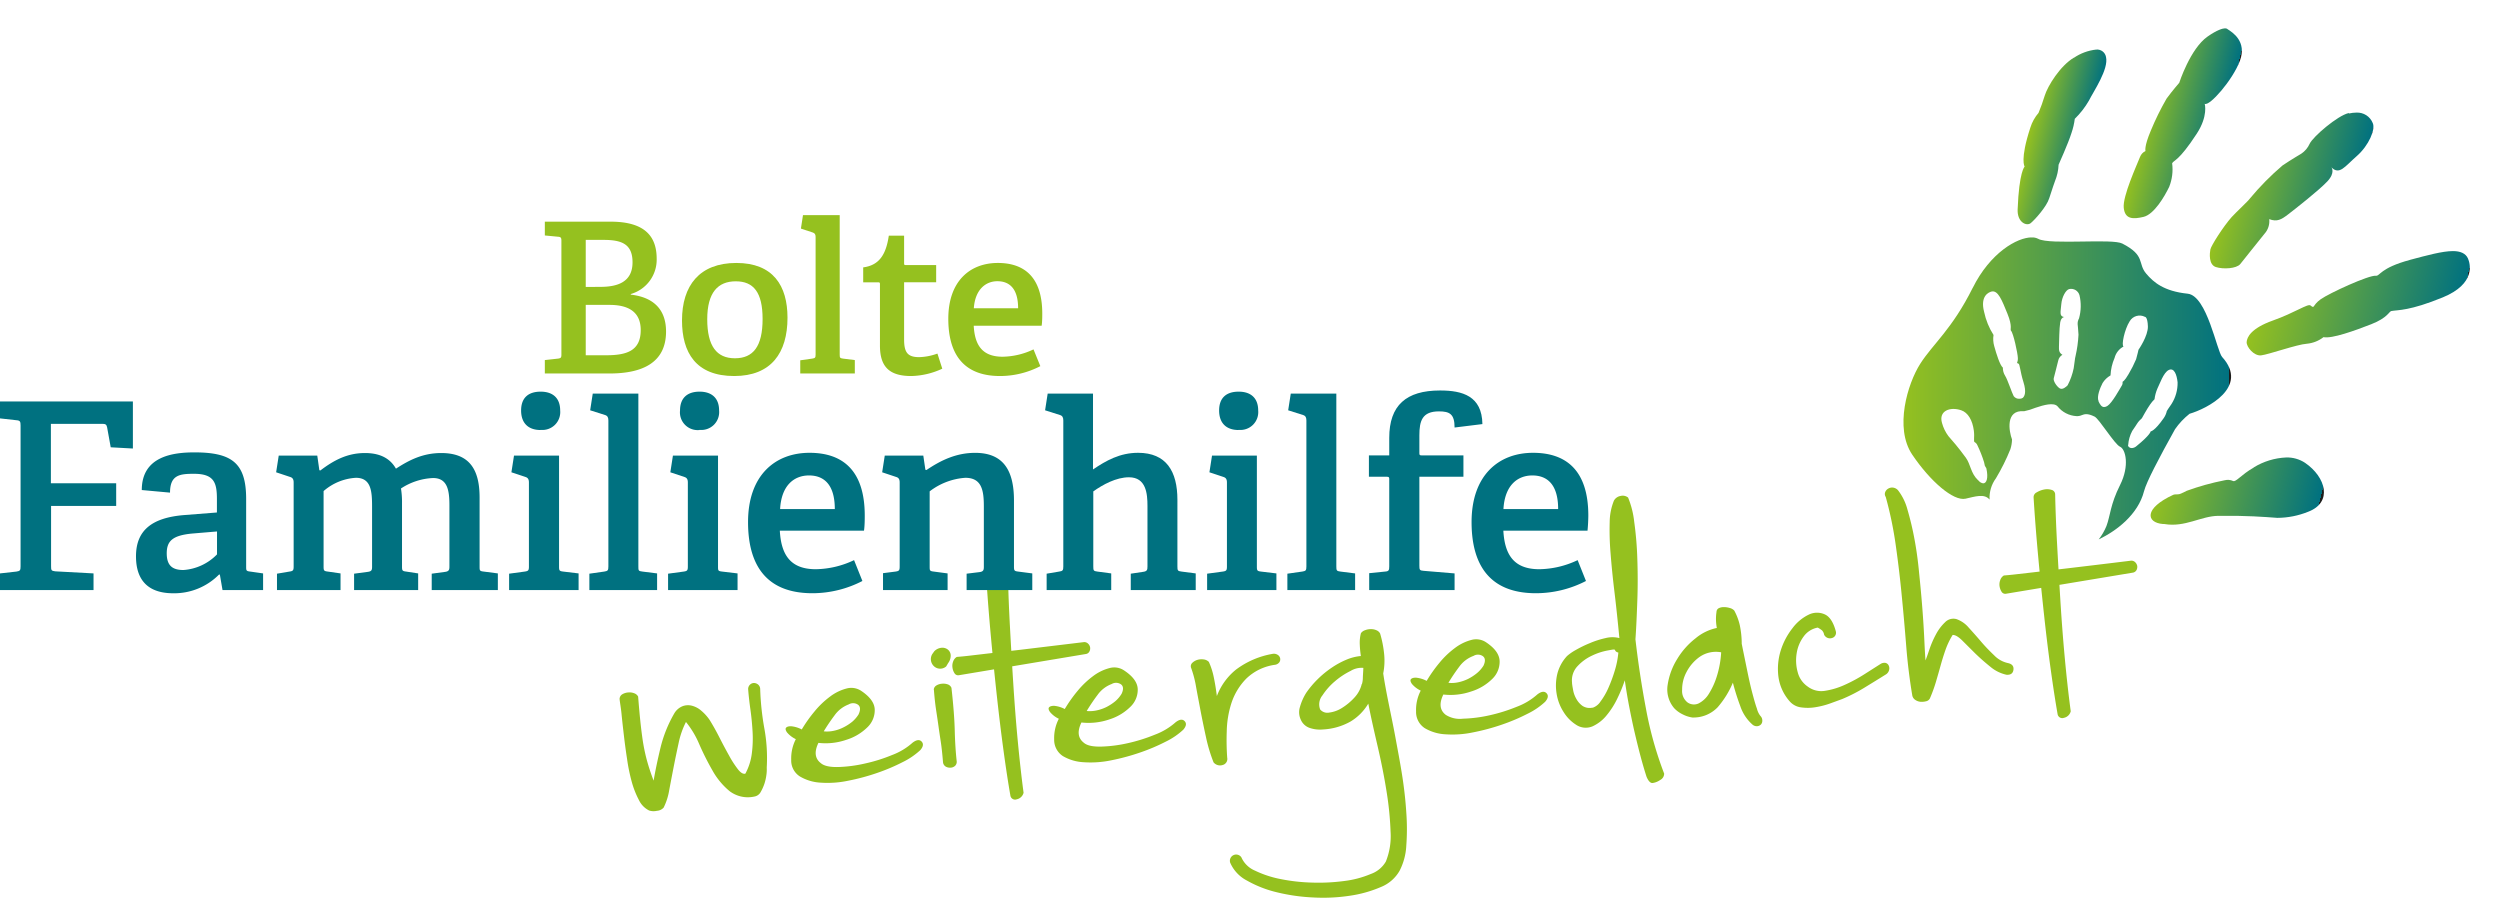 <svg xmlns="http://www.w3.org/2000/svg" xmlns:xlink="http://www.w3.org/1999/xlink" viewBox="0 0 531.08 190.76"><defs><style>.cls-1{fill:none;}.cls-2{fill:#95c11f;}.cls-3{clip-path:url(#clip-path);}.cls-4{fill:url(#Unbenannter_Verlauf_13);}.cls-5{clip-path:url(#clip-path-2);}.cls-6{fill:url(#Unbenannter_Verlauf_13-2);}.cls-7{clip-path:url(#clip-path-3);}.cls-8{fill:url(#Unbenannter_Verlauf_13-3);}.cls-9{clip-path:url(#clip-path-4);}.cls-10{fill:url(#Unbenannter_Verlauf_13-4);}.cls-11{clip-path:url(#clip-path-5);}.cls-12{fill:url(#Unbenannter_Verlauf_13-5);}.cls-13{clip-path:url(#clip-path-6);}.cls-14{fill:url(#Unbenannter_Verlauf_13-6);}.cls-15{fill:#007180;}</style><clipPath id="clip-path" transform="translate(0 6.02)"><path class="cls-1" d="M511.93,49.2c-6.33,1.7-6.37,3.47-7.21,3.36-1.41-.2-9.91,3.69-11.74,5s-1.2,2.09-2.15,1.31c-.55-.46-3.32,1.54-8,3.2s-5.51,3.58-5.57,4.58,1.53,3,3.09,2.82S488,67.13,490.05,67a6.8,6.8,0,0,0,3.54-1.4c1.74.38,6.66-1.38,10.15-2.75s3.77-2.71,4.26-2.8c1.41-.25,3.86,0,10.93-2.9s5.82-7.19,5.34-8.27-1.61-1.56-3.18-1.56c-2.24,0-5.43.88-9.16,1.87"/></clipPath><linearGradient id="Unbenannter_Verlauf_13" x1="-46.34" y1="689.26" x2="-45.34" y2="689.26" gradientTransform="matrix(0, 42.61, 42.61, 0, -28870.54, 2011.3)" gradientUnits="userSpaceOnUse"><stop offset="0" stop-color="#95c11f"/><stop offset="1" stop-color="#007180"/><stop offset="1" stop-color="#1d1d1b"/></linearGradient><clipPath id="clip-path-2" transform="translate(0 6.02)"><path class="cls-1" d="M498.93,18c-2.34.52-7.57,5-8.28,6.51a5,5,0,0,1-1.77,2.11s-2.18,1.28-4,2.51A57.31,57.31,0,0,0,478,36.09c-.41.61-2.91,2.89-3.92,4-1.78,2-4.38,6.09-4.53,6.89s-.4,3.22,1.17,3.73,4.37.34,5.18-.63,3.9-4.94,5.16-6.45a4,4,0,0,0,1-3.1c1.64.63,2.55.11,4-1s6.55-5.11,8.33-7,.88-3,.88-3c1.71,1.69,2.79-.12,5.39-2.4s4-5.72,3.39-7a3.54,3.54,0,0,0-3.48-2.23,7.37,7.37,0,0,0-1.54.18"/></clipPath><linearGradient id="Unbenannter_Verlauf_13-2" x1="-46.34" y1="689.26" x2="-45.34" y2="689.26" gradientTransform="matrix(0, 27.63, 27.63, 0, -18559.05, 1300.98)" xlink:href="#Unbenannter_Verlauf_13"/><clipPath id="clip-path-3" transform="translate(0 6.02)"><path class="cls-1" d="M468.94,1.76c-3.66,2.56-6,9.81-6,9.81s-1.46,1.67-2.7,3.37a57.9,57.9,0,0,0-3.34,6.79c-1.46,3.45-1.13,4.33-1.13,4.33a2.31,2.31,0,0,0-1.15,1.23c-.69,1.76-3.73,8.37-3.47,10.84s2,2.44,4.21,1.92,4.44-4.27,5.45-6.39a10,10,0,0,0,.62-5c.42-.73,1.37-.38,5.21-6.25,2.49-3.8,1.71-6.38,1.71-6.38,1,.58,5.92-5,7.47-9.12S474.25.85,473.22.19c0,0-.13-.19-.57-.19s-1.67.32-3.71,1.76"/></clipPath><linearGradient id="Unbenannter_Verlauf_13-3" x1="-46.34" y1="689.27" x2="-45.34" y2="689.27" gradientTransform="matrix(0, 17.01, 17.01, 0, -11259.62, 799.75)" xlink:href="#Unbenannter_Verlauf_13"/><clipPath id="clip-path-4" transform="translate(0 6.02)"><path class="cls-1" d="M440.57,6.22c-2.93,1.75-5.57,6-6.22,8.12a38.32,38.32,0,0,1-1.3,3.62,8.77,8.77,0,0,0-1.73,3.1c-2.27,6.92-1.22,8.31-1.22,8.31s-1.18,1-1.49,9.12c-.1,2.75,1.92,3.6,2.79,2.88s3.35-3.45,3.92-5.27,1.24-3.69,1.24-3.69a10.23,10.23,0,0,0,.75-3.44s2.09-4.63,2.74-6.75a14.63,14.63,0,0,0,.7-3,17.74,17.74,0,0,0,3-3.86c1-2,4.25-6.71,3.63-9.29a1.92,1.92,0,0,0-2.07-1.56,10.44,10.44,0,0,0-4.77,1.76"/></clipPath><linearGradient id="Unbenannter_Verlauf_13-4" x1="-46.34" y1="689.25" x2="-45.34" y2="689.25" gradientTransform="matrix(0, 12.64, 12.64, 0, -8277.13, 601.76)" xlink:href="#Unbenannter_Verlauf_13"/><clipPath id="clip-path-5" transform="translate(0 6.02)"><path class="cls-1" d="M478.75,93.31c-2.7,1.54-3.75,3.13-4.38,2.85a2.66,2.66,0,0,0-1.81-.15,54,54,0,0,0-8,2.22,13.42,13.42,0,0,1-1.54.71c-.49.12-1.05,0-1.34.15-6.26,2.87-5.81,5.93-2.17,6.21l.26,0c4.42.75,7.75-1.69,11.46-1.74,6.25-.07,9.58.22,12.54.43a17.74,17.74,0,0,0,6.54-1.29c5.3-2,3.78-7.37-.64-10.4a6.94,6.94,0,0,0-4-1.14,14.37,14.37,0,0,0-6.9,2.11"/></clipPath><linearGradient id="Unbenannter_Verlauf_13-5" x1="-46.34" y1="689.27" x2="-45.34" y2="689.27" gradientTransform="matrix(0, 34.82, 34.82, 0, -23521.98, 1694.84)" xlink:href="#Unbenannter_Verlauf_13"/><clipPath id="clip-path-6" transform="translate(0 6.02)"><path class="cls-1" d="M420.26,96.05l-.09-.09c-1.53-1.44-1.55-3.37-2.58-4.77-1.73-2.36-2.78-3.52-3.69-4.57a8.34,8.34,0,0,1-1.36-2.8c-.74-2.55,1.69-3.49,4.07-2.69,1.45.48,2.41,2.11,2.7,4.34.18,1.44-.12,2.28.17,2.44a1.26,1.26,0,0,1,.57.63,26,26,0,0,1,1.43,3.63,5.76,5.76,0,0,0,.17.77c.09.22.29.4.32.55.47,2.16,0,3.17-.68,3.17a1.51,1.51,0,0,1-1-.61m31.8-7.52a7.5,7.5,0,0,1,.86-3c.52-.73,1-1.5,1-1.5A5.08,5.08,0,0,1,455,82.83s1.14-2.08,1.75-2.92a7.05,7.05,0,0,1,.94-1.12,8.31,8.31,0,0,1,.59-2.22c.48-.93,1.31-3.48,2.45-4s1.69,1,1.86,2.62a8.27,8.27,0,0,1-1.29,4.61c-.61.84-1,1.5-1,1.5a4.13,4.13,0,0,1-.67,1.52c-1.95,2.8-2.76,2.8-2.76,2.8s-.05.73-3,3.12a1.65,1.65,0,0,1-1,.43c-.5,0-.84-.33-.82-.66m-6.25-9.31c-.43-1,.35-2.86.85-3.84a4.73,4.73,0,0,1,1.69-1.63,10.42,10.42,0,0,1,.86-3.71,3.82,3.82,0,0,1,1.91-2.43c-.5-.21.19-3.62,1.3-5.36a2.45,2.45,0,0,1,3.25-.94s.55-.05.62,2-2,5-2,5-.21,1-.5,2a25.28,25.28,0,0,1-1.6,3.16c-.87,1.52-1.29,1.64-1.29,1.64a1.09,1.09,0,0,1-.14.78c-.46.75-2.08,3.75-3.08,4.35a1.34,1.34,0,0,1-.69.23c-.55,0-.89-.55-1.21-1.26m-18-1.06c-.36-.63-1.3-3.53-1.82-4.33a3.14,3.14,0,0,1-.48-1.72c-.63-.53-1.36-2.87-1.83-4.56a5.42,5.42,0,0,1-.15-2.38,14.72,14.72,0,0,1-2-4.9c-.9-3.46,1.05-4.2,1.59-4.33,1.38-.31,2.2,1.86,3.36,4.7s.49,3.36.77,3.64c.48.47,1.42,4.75,1.45,5.8s-.45,1,.11,1.17c.33.07.36,1.67,1.07,3.91s.21,3.06-.14,3.37a1.16,1.16,0,0,1-.71.19,1.39,1.39,0,0,1-1.22-.56m10.11-19.48c.12-1.62,1-3.11,1.68-3.26a1.85,1.85,0,0,1,2.19,1.3,9.94,9.94,0,0,1-.1,4.93,2.24,2.24,0,0,0-.29,1.26s.13,1.17.18,2.2a26.49,26.49,0,0,1-.63,4.54c-.12.32-.26,1.9-.39,2.58a13.84,13.84,0,0,1-1.29,3.63c-.27.29-1.1,1.06-1.73.62s-1.36-1.54-1.22-2.12.75-2.84.95-3.74a1.87,1.87,0,0,1,.89-1.24c-.7-.44-.76-.92-.73-1.77s.06-3.89.26-5.08.86-1.16.86-1.16c-1.11-.17-.75-1.08-.63-2.69m-18.81-3.53c-4.39,8.82-8.46,11.92-11.15,16.14s-5.53,13.62-1.7,19.3,8.75,9.92,11.32,9.36c2-.44,4-1.16,5.11.19A7,7,0,0,1,424,95.58a43.79,43.79,0,0,0,3.07-6.17,7.32,7.32,0,0,0,.35-2.07c-.64-1.68-1.48-6.36,2.56-6a13.29,13.29,0,0,0,2.43-.74c1.74-.59,3.86-1.17,4.66-.32a5.55,5.55,0,0,0,4.06,2.1,2.45,2.45,0,0,0,1.11-.21c.6-.22,1.18-.44,2.72.31,1,.51,4.25,5.9,5.41,6.4s2.08,4,0,8.13-2.07,6.52-2.89,8.71a11.85,11.85,0,0,1-1.65,2.85c3.82-1.83,8.37-5.3,9.63-10.24.52-2,3.23-7.14,6.59-13.18a15.51,15.51,0,0,1,3.08-3.27c3.69-1.07,12.75-5.66,6.92-12.07-1.12-1.23-3.2-13-7.31-13.44-5.06-.52-7.25-2.42-8.8-4.24-1.9-2.21-.09-3.85-5.09-6.41-1.06-.55-4.71-.49-8.46-.43-4,.06-8.21.12-9.42-.58a2.81,2.81,0,0,0-1.37-.3c-3.08,0-8.82,3.25-12.53,10.73"/></clipPath><linearGradient id="Unbenannter_Verlauf_13-6" x1="-46.34" y1="689.26" x2="-45.34" y2="689.26" gradientTransform="matrix(69.6, 0, 0, -69.6, 3629.25, 48053.18)" xlink:href="#Unbenannter_Verlauf_13"/></defs><title>Element 9bolte_fh_logo_vektorisiert</title><g id="Ebene_2" data-name="Ebene 2"><g id="Ebene_1-2" data-name="Ebene 1"><path class="cls-2" d="M131.62,142.46a1.19,1.19,0,0,1,.59-1,2.82,2.82,0,0,1,1.25-.38,2.74,2.74,0,0,1,1.29.18,1.46,1.46,0,0,1,.81.7c.14,1.76.28,3.37.43,4.85s.32,2.89.52,4.27a39.12,39.12,0,0,0,.84,4.15,44.77,44.77,0,0,0,1.5,4.58c.34-2,.83-4.37,1.45-6.94a27.38,27.38,0,0,1,2.94-7.34A3.6,3.6,0,0,1,145,144a3.3,3.3,0,0,1,2-.1,4.89,4.89,0,0,1,2,1.08,9.76,9.76,0,0,1,1.72,1.9c.72,1.15,1.43,2.42,2.14,3.82s1.4,2.68,2.06,3.86a20.77,20.77,0,0,0,1.88,2.89c.59.74,1.11,1,1.54.88a12.14,12.14,0,0,0,1.37-4.28,24.94,24.94,0,0,0,.16-4.66c-.09-1.57-.24-3.14-.46-4.7s-.38-3-.48-4.32a1.29,1.29,0,0,1,.45-1,1.23,1.23,0,0,1,.82-.3,1.44,1.44,0,0,1,.83.32,1.26,1.26,0,0,1,.46,1,57.07,57.07,0,0,0,.88,8.32,35,35,0,0,1,.51,8.34,7.86,7.86,0,0,1-.07,1.53,10.39,10.39,0,0,1-.42,1.88,9.57,9.57,0,0,1-.77,1.72,1.87,1.87,0,0,1-1.3,1,6.42,6.42,0,0,1-5.35-1.15,15.41,15.41,0,0,1-3.61-4.36,57.78,57.78,0,0,1-2.8-5.56,19.51,19.51,0,0,0-2.84-4.76,17.81,17.81,0,0,0-1.55,4.43c-.37,1.71-.73,3.42-1.07,5.16s-.65,3.37-.94,4.9a12.88,12.88,0,0,1-1.18,3.7,2.08,2.08,0,0,1-1.42.68,3.14,3.14,0,0,1-1.66-.06,4.74,4.74,0,0,1-2.16-2.2,19.08,19.08,0,0,1-1.54-3.91,39.08,39.08,0,0,1-1-4.9c-.27-1.75-.49-3.43-.68-5.06s-.36-3.12-.49-4.47S131.68,143.16,131.62,142.46Z" transform="translate(0 6.02)"/><path class="cls-2" d="M169.06,151a5.54,5.54,0,0,1-1.86-1.42c-.32-.45-.39-.79-.22-1s.54-.34,1.11-.32a6.17,6.17,0,0,1,2.23.68,29.62,29.62,0,0,1,2.74-3.86,18.4,18.4,0,0,1,3.31-3.15,9.84,9.84,0,0,1,3.47-1.69,3.79,3.79,0,0,1,3.12.51c1.86,1.25,2.82,2.57,2.86,3.95a5,5,0,0,1-1.55,3.77,11,11,0,0,1-4.49,2.67,13.45,13.45,0,0,1-5.92.65c-.92,1.91-.75,3.35.53,4.32.67.58,1.9.85,3.66.81a29.19,29.19,0,0,0,5.63-.73,34.52,34.52,0,0,0,5.83-1.82,13.69,13.69,0,0,0,4.35-2.62c.83-.63,1.48-.71,1.92-.24s.36,1.08-.28,1.82a15.37,15.37,0,0,1-3.69,2.52,40.73,40.73,0,0,1-5.46,2.32,45.57,45.57,0,0,1-6.17,1.66,21.09,21.09,0,0,1-5.85.41,9.6,9.6,0,0,1-4.41-1.32,4,4,0,0,1-1.84-3.55A8.94,8.94,0,0,1,169.06,151Zm13.34-5.3c.43-.92.39-1.6-.11-2a1.82,1.82,0,0,0-2-.08,6.48,6.48,0,0,0-3,2.32,40.74,40.74,0,0,0-2.3,3.4,6.49,6.49,0,0,0,2.08-.11,8.21,8.21,0,0,0,2.12-.74,9.94,9.94,0,0,0,1.9-1.23A6.8,6.8,0,0,0,182.4,145.72Z" transform="translate(0 6.02)"/><path class="cls-2" d="M201,135.55a1.94,1.94,0,0,1-2.55,0,2.06,2.06,0,0,1-.4-2.63l.43-.6a2.47,2.47,0,0,1,1.6-.74,1.88,1.88,0,0,1,1.31.42,1.65,1.65,0,0,1,.57,1.19,2.64,2.64,0,0,1-.54,1.65Zm-2.64,4.94a1.13,1.13,0,0,1,.57-.9,2.68,2.68,0,0,1,1.18-.37,2.88,2.88,0,0,1,1.21.14,1.3,1.3,0,0,1,.8.74c.4,3.57.64,6.61.7,9.1s.21,4.64.41,6.46a1.19,1.19,0,0,1-.33,1,1.54,1.54,0,0,1-.94.4,1.91,1.91,0,0,1-1-.2,1.23,1.23,0,0,1-.63-.9c-.14-1.76-.3-3.23-.48-4.42s-.35-2.29-.49-3.32-.31-2.14-.49-3.33S198.52,142.25,198.39,140.49Z" transform="translate(0 6.02)"/><path class="cls-2" d="M203.64,137.43a.9.9,0,0,1-.88-.45,2.73,2.73,0,0,1-.42-1.16,2.49,2.49,0,0,1,.13-1.29,1.86,1.86,0,0,1,.78-1c.82-.06,1.62-.14,2.4-.23l3.76-.44,7.37-.85,13.43-1.62a1.13,1.13,0,0,1,.92.31,1.41,1.41,0,0,1,.44.77,1.38,1.38,0,0,1-.12.86,1,1,0,0,1-.76.58Zm5.9-20.46a1.18,1.18,0,0,1,.67-1.1,4.89,4.89,0,0,1,1.57-.59,3.07,3.07,0,0,1,1.57.07,1,1,0,0,1,.78.88c.06,3.28.2,6.88.41,10.78s.44,7.91.7,12,.57,8.18.95,12.2.79,7.74,1.25,11.18a1.89,1.89,0,0,1-1.46,1.39,1,1,0,0,1-1.34-.79q-.69-3.93-1.44-9.42t-1.43-11.69q-.68-6.19-1.27-12.65T209.54,117Z" transform="translate(0 6.02)"/><path class="cls-2" d="M224.93,146.67a5.42,5.42,0,0,1-1.86-1.42c-.32-.45-.4-.79-.22-1s.54-.34,1.11-.33a6.17,6.17,0,0,1,2.23.68,29.53,29.53,0,0,1,2.73-3.86,18.74,18.74,0,0,1,3.31-3.15,9.93,9.93,0,0,1,3.47-1.69,3.75,3.75,0,0,1,3.12.52c1.87,1.24,2.82,2.56,2.87,3.94a5,5,0,0,1-1.56,3.77,11.06,11.06,0,0,1-4.48,2.68,13.62,13.62,0,0,1-5.92.65q-1.39,2.85.53,4.32c.67.58,1.89.84,3.66.8a29.14,29.14,0,0,0,5.63-.72,35.49,35.49,0,0,0,5.83-1.83,13.87,13.87,0,0,0,4.35-2.61c.83-.64,1.47-.72,1.92-.25s.35,1.08-.28,1.82a15.2,15.2,0,0,1-3.69,2.52,40.73,40.73,0,0,1-5.46,2.32,46.84,46.84,0,0,1-6.18,1.67,21.36,21.36,0,0,1-5.84.4,9.64,9.64,0,0,1-4.42-1.31,4.11,4.11,0,0,1-1.84-3.56A8.85,8.85,0,0,1,224.93,146.67Zm13.33-5.3c.44-.92.4-1.6-.11-2a1.83,1.83,0,0,0-2-.08,6.48,6.48,0,0,0-3,2.32,38.55,38.55,0,0,0-2.3,3.41,6.81,6.81,0,0,0,2.08-.12,8.72,8.72,0,0,0,2.12-.73,10.09,10.09,0,0,0,1.89-1.24A6.57,6.57,0,0,0,238.26,141.37Z" transform="translate(0 6.02)"/><path class="cls-2" d="M253,135.77a1,1,0,0,1,.3-1,2.77,2.77,0,0,1,1.05-.61,3.18,3.18,0,0,1,1.32-.1,1.85,1.85,0,0,1,1.13.53,15.13,15.13,0,0,1,1.06,3.33c.26,1.24.47,2.55.64,3.93a13.22,13.22,0,0,1,4.06-5.62,18.05,18.05,0,0,1,7.85-3.36,1.49,1.49,0,0,1,1.06.25,1.14,1.14,0,0,1,.48.72,1.11,1.11,0,0,1-.17.82,1.39,1.39,0,0,1-.91.54,10.9,10.9,0,0,0-6.12,2.94,13.36,13.36,0,0,0-3.15,5.18,20.92,20.92,0,0,0-1,6.1,50.76,50.76,0,0,0,.1,5.53,1.32,1.32,0,0,1-1,1.55,1.77,1.77,0,0,1-1.9-.57,33.38,33.38,0,0,1-1.59-5.27q-.66-3-1.22-5.93c-.37-2-.72-3.75-1-5.37A23,23,0,0,0,253,135.77Z" transform="translate(0 6.02)"/><path class="cls-2" d="M276.32,146.84a3.75,3.75,0,0,1-.17-2.68,11.6,11.6,0,0,1,1.33-3,20.14,20.14,0,0,1,2.43-2.89,20.88,20.88,0,0,1,3-2.46,17.68,17.68,0,0,1,3.18-1.72,10.18,10.18,0,0,1,3-.75,22.31,22.31,0,0,1-.23-2.45,8,8,0,0,1,.24-2.39,1.7,1.7,0,0,1,.85-.63,3.29,3.29,0,0,1,1.26-.24,2.77,2.77,0,0,1,1.2.24,1.5,1.5,0,0,1,.77.69,23.2,23.2,0,0,1,.85,4.3,13.84,13.84,0,0,1-.19,4.18c.25,1.69.62,3.7,1.08,6s1,4.81,1.48,7.42,1,5.31,1.44,8.09.74,5.46.9,8a48,48,0,0,1,0,7.11,13,13,0,0,1-1.44,5.33,8,8,0,0,1-4,3.44,25.94,25.94,0,0,1-6.54,1.83,37.54,37.54,0,0,1-7.79.37,39.89,39.89,0,0,1-7.72-1.1,24.25,24.25,0,0,1-6.36-2.49,7.76,7.76,0,0,1-3.56-3.8,1.33,1.33,0,0,1,2.38-1.13,5.45,5.45,0,0,0,2.87,2.81,22.18,22.18,0,0,0,5.45,1.8,38.72,38.72,0,0,0,6.74.75,40.71,40.71,0,0,0,6.8-.34,20.84,20.84,0,0,0,5.61-1.48A6,6,0,0,0,294.4,177a14.5,14.5,0,0,0,1-6.38,68.28,68.28,0,0,0-.86-8.56c-.49-3.09-1.12-6.25-1.87-9.48s-1.44-6.27-2-9.13a10.94,10.94,0,0,1-3.78,3.81,13.25,13.25,0,0,1-5.84,1.68,6.78,6.78,0,0,1-2.87-.34A3.16,3.16,0,0,1,276.32,146.84Zm13-7.55a4.7,4.7,0,0,0,.19-1.19c0-.48.07-1.23.11-2.24a4.46,4.46,0,0,0-2.7.64,15.85,15.85,0,0,0-3.33,2.2,13.83,13.83,0,0,0-2.66,3,3,3,0,0,0-.48,3,2,2,0,0,0,1.94.65,6.55,6.55,0,0,0,2.72-1,12.5,12.5,0,0,0,2.63-2.2A6.4,6.4,0,0,0,289.28,139.29Z" transform="translate(0 6.02)"/><path class="cls-2" d="M301.81,140.69a5.5,5.5,0,0,1-1.87-1.42c-.31-.45-.39-.79-.22-1s.54-.35,1.11-.33a6.21,6.21,0,0,1,2.24.68,29.53,29.53,0,0,1,2.73-3.86,18.4,18.4,0,0,1,3.31-3.15,9.93,9.93,0,0,1,3.47-1.69,3.78,3.78,0,0,1,3.12.51c1.87,1.25,2.82,2.57,2.87,4a5.08,5.08,0,0,1-1.56,3.77,10.94,10.94,0,0,1-4.48,2.67,13.47,13.47,0,0,1-5.92.65c-.93,1.91-.75,3.35.52,4.32a5.58,5.58,0,0,0,3.67.81,29.24,29.24,0,0,0,5.63-.72,35.79,35.79,0,0,0,5.83-1.83,13.75,13.75,0,0,0,4.34-2.62c.84-.63,1.48-.71,1.93-.24s.35,1.08-.29,1.82a15.08,15.08,0,0,1-3.69,2.52,40.73,40.73,0,0,1-5.46,2.32,45.57,45.57,0,0,1-6.17,1.66,21.09,21.09,0,0,1-5.85.41,9.6,9.6,0,0,1-4.41-1.31,4.09,4.09,0,0,1-1.84-3.56A8.85,8.85,0,0,1,301.81,140.69Zm13.33-5.3c.43-.92.4-1.6-.11-2a1.81,1.81,0,0,0-2-.08,6.5,6.5,0,0,0-3.05,2.32,38.26,38.26,0,0,0-2.29,3.4,6.49,6.49,0,0,0,2.08-.11,8.72,8.72,0,0,0,2.12-.73,10.09,10.09,0,0,0,1.89-1.24A6.57,6.57,0,0,0,315.14,135.39Z" transform="translate(0 6.02)"/><path class="cls-2" d="M332.89,133.34a10.51,10.51,0,0,1,1.85-1.28,24.76,24.76,0,0,1,3-1.46,19,19,0,0,1,3.33-1.07,5.93,5.93,0,0,1,2.94,0c-.34-3.51-.68-6.78-1.05-9.82s-.64-5.8-.83-8.28a58.09,58.09,0,0,1-.18-6.52,12.43,12.43,0,0,1,.9-4.58,2,2,0,0,1,1.44-1,1.81,1.81,0,0,1,1.57.35,19,19,0,0,1,1.3,5.16,72.37,72.37,0,0,1,.66,7.86c.1,2.9.11,5.86,0,8.86s-.22,5.75-.4,8.23q.85,7.42,2.24,14.76a77.24,77.24,0,0,0,3.86,13.77,1.51,1.51,0,0,1-.84,1.35,3.65,3.65,0,0,1-1.65.65c-.45,0-.86-.41-1.25-1.33-.4-1.23-.82-2.65-1.25-4.26s-.85-3.31-1.27-5.11-.8-3.65-1.17-5.55-.67-3.76-.93-5.57a31.21,31.21,0,0,1-1.52,3.72,17.12,17.12,0,0,1-2.32,3.69,8.25,8.25,0,0,1-3,2.36,3.69,3.69,0,0,1-3.53-.34,8.47,8.47,0,0,1-2.63-2.69,10.14,10.14,0,0,1-1.48-3.86,10.6,10.6,0,0,1,.14-4.23A8.68,8.68,0,0,1,332.89,133.34Zm5.41,11A3.23,3.23,0,0,0,340,143a14.29,14.29,0,0,0,1.67-2.88,31.51,31.51,0,0,0,1.37-3.71,18.61,18.61,0,0,0,.75-3.8c-.39-.1-.62-.27-.7-.52s-.61-.09-1.61.08a13.06,13.06,0,0,0-3.23,1.06,9.8,9.8,0,0,0-3.1,2.23,4.37,4.37,0,0,0-1.2,3.5c0,.38.1.9.22,1.55a5.7,5.7,0,0,0,.67,1.89,4.52,4.52,0,0,0,1.3,1.51A2.74,2.74,0,0,0,338.3,144.3Z" transform="translate(0 6.02)"/><path class="cls-2" d="M370,130.74c.4,2,.79,3.87,1.15,5.64s.71,3.36,1.08,4.75.68,2.52,1,3.39a4.06,4.06,0,0,0,.74,1.55,1.36,1.36,0,0,1,.4,1,1.13,1.13,0,0,1-.31.83,1.22,1.22,0,0,1-.83.35,1.38,1.38,0,0,1-1-.39A9,9,0,0,1,369.7,144a49.32,49.32,0,0,1-1.58-5,19.41,19.41,0,0,1-3.24,5.23,7.12,7.12,0,0,1-5.38,2.17,6.62,6.62,0,0,1-2.09-.69,6,6,0,0,1-1.76-1.29,6.13,6.13,0,0,1-1.38-5,14.41,14.41,0,0,1,2-5.41,16,16,0,0,1,3.92-4.43,10.3,10.3,0,0,1,4.52-2.2,10.78,10.78,0,0,1-.18-1.69,10,10,0,0,1,.11-1.72.91.91,0,0,1,.5-.8,2.45,2.45,0,0,1,1.08-.22,4.15,4.15,0,0,1,1.24.19,1.94,1.94,0,0,1,.95.54,12,12,0,0,1,1.19,3.17A19.56,19.56,0,0,1,370,130.74ZM358.49,143.2a2.35,2.35,0,0,0,2.39.19,5.51,5.51,0,0,0,2.16-2.06,15.92,15.92,0,0,0,1.7-3.78,20.71,20.71,0,0,0,.89-5,6.08,6.08,0,0,0-4.61,1,9.13,9.13,0,0,0-2.78,3.25,7.78,7.78,0,0,0-.9,3.72A3.06,3.06,0,0,0,358.49,143.2Z" transform="translate(0 6.02)"/><path class="cls-2" d="M390,128.14a1.16,1.16,0,0,1-.88,1.39,1.38,1.38,0,0,1-1.62-.72,1.72,1.72,0,0,0-.45-.92,6.69,6.69,0,0,0-.9-.59,4.71,4.71,0,0,0-3,1.9,8,8,0,0,0-1.48,3.57,9.28,9.28,0,0,0,.22,4,5.26,5.26,0,0,0,2.13,3.06,4.76,4.76,0,0,0,3.67.9,15.75,15.75,0,0,0,4.22-1.28,32.54,32.54,0,0,0,4.18-2.26l3.39-2.16a1.53,1.53,0,0,1,1.07-.23,1,1,0,0,1,.65.52,1.35,1.35,0,0,1,.12.94,1.55,1.55,0,0,1-.63.95q-2.26,1.41-4.57,2.82a35.32,35.32,0,0,1-4.78,2.45l-2.49.91a17.3,17.3,0,0,1-3.11.81,10,10,0,0,1-3.13.05,3.82,3.82,0,0,1-2.42-1.28,9.88,9.88,0,0,1-2.41-5.35,13.14,13.14,0,0,1,.52-5.5,14.74,14.74,0,0,1,2.48-4.69,9.39,9.39,0,0,1,3.43-2.87,4,4,0,0,1,3.4-.08Q389.22,125.18,390,128.14Z" transform="translate(0 6.02)"/><path class="cls-2" d="M400.59,99.54a1.1,1.1,0,0,1-.12-1,1.47,1.47,0,0,1,.65-.76,1.61,1.61,0,0,1,1-.22,1.69,1.69,0,0,1,1.09.58,11.46,11.46,0,0,1,2,4.11,61.81,61.81,0,0,1,1.48,6.23q.65,3.47,1,7.31c.27,2.58.49,5,.68,7.44s.32,4.56.41,6.51.17,3.46.26,4.53c.21-.52.49-1.32.85-2.39a20.19,20.19,0,0,1,1.37-3.14,9.89,9.89,0,0,1,1.93-2.57,2.45,2.45,0,0,1,2.46-.66,6,6,0,0,1,2.56,1.79c.86.94,1.74,1.93,2.65,3s1.83,2,2.78,2.91a5.73,5.73,0,0,0,2.88,1.62c.9.19,1.3.66,1.2,1.43s-.59,1.12-1.48,1.06a8,8,0,0,1-3.45-1.72c-1.15-.92-2.23-1.88-3.26-2.88L416.8,130c-.82-.79-1.48-1.17-2-1.13a16.28,16.28,0,0,0-1.51,3.15c-.39,1.11-.74,2.24-1.06,3.4s-.66,2.33-1,3.49a31,31,0,0,1-1.25,3.42,1.19,1.19,0,0,1-.85.63,3.7,3.7,0,0,1-1.18.1,2.36,2.36,0,0,1-1.07-.39,1.48,1.48,0,0,1-.64-.9q-.88-5.25-1.3-10.57T404,120.6q-.5-5.26-1.25-10.56A79.63,79.63,0,0,0,400.59,99.54Z" transform="translate(0 6.02)"/><path class="cls-2" d="M426.08,120.12a.92.92,0,0,1-.89-.45,3,3,0,0,1-.42-1.16,2.56,2.56,0,0,1,.14-1.28,1.76,1.76,0,0,1,.78-1c.81-.06,1.61-.14,2.39-.23l3.76-.43,7.38-.86c3.19-.38,7.67-.91,13.43-1.62a1.14,1.14,0,0,1,.92.31,1.52,1.52,0,0,1,.44.77,1.45,1.45,0,0,1-.12.86,1.09,1.09,0,0,1-.76.59ZM432,99.66a1.14,1.14,0,0,1,.67-1.09,4.77,4.77,0,0,1,1.56-.6,3.17,3.17,0,0,1,1.57.07,1,1,0,0,1,.78.88q.1,4.93.42,10.78t.7,12q.38,6.18.94,12.2t1.25,11.18a1.87,1.87,0,0,1-1.45,1.39,1,1,0,0,1-1.34-.79q-.69-3.93-1.45-9.41t-1.43-11.69q-.68-6.21-1.27-12.65T432,99.66Z" transform="translate(0 6.02)"/><g class="cls-3"><rect class="cls-4" x="485" y="32.13" width="33.14" height="52.72" transform="translate(327.42 538.5) rotate(-76.48)"/></g><g class="cls-5"><rect class="cls-6" x="466.48" y="13.39" width="40.7" height="42.27" transform="translate(339.43 505.81) rotate(-76.48)"/></g><g class="cls-7"><rect class="cls-8" x="441.26" y="2.69" width="45.67" height="35.23" transform="translate(335.84 472.81) rotate(-76.48)"/></g><g class="cls-9"><rect class="cls-10" x="417.69" y="9.38" width="41.15" height="27.78" transform="translate(313.17 449.97) rotate(-76.48)"/></g><g class="cls-11"><rect class="cls-12" x="463.53" y="77.37" width="23.88" height="42.56" transform="translate(268.39 543.89) rotate(-76.48)"/></g><g class="cls-13"><rect class="cls-14" x="402.4" y="50.44" width="75.49" height="64.16"/></g><path class="cls-2" d="M115.74,73.32V70.47l2.81-.31c.62-.09.71-.22.71-.89V45.16c0-.66-.09-.84-.71-.89L115.74,44V41.07h14c7.62,0,9.76,3.47,9.76,7.88A7.6,7.6,0,0,1,134,56.44v.13c5.08.58,7.49,3.39,7.49,7.84,0,6.6-5,8.91-12,8.91Zm11.77-18.4c3.38,0,6.86-.84,6.86-5.21,0-3.92-2.32-4.77-6.2-4.77h-3.74v10Zm1.2,14.53c4.28,0,7.4-.85,7.4-5.35,0-4.1-2.94-5.35-6.6-5.35h-5.08v10.7Z" transform="translate(0 6.02)"/><path class="cls-2" d="M144.88,62.05c0-7.39,3.7-12.21,11.54-12.21s10.87,4.86,10.87,11.63c0,7.49-3.48,12.39-11.32,12.39C147.82,73.86,144.88,68.87,144.88,62.05ZM162,61.74c0-5.66-1.92-8-5.7-8s-6.06,2.36-6.06,8.06,2,8.29,5.88,8.29S162,67.58,162,61.74Z" transform="translate(0 6.02)"/><path class="cls-2" d="M170,73.32v-2.8l2.54-.36c.63-.09.72-.22.72-.89V44.32c0-.49-.14-.8-.58-.94l-2.54-.84.44-2.86h7.8V69.27c0,.71.05.8.71.89l2.5.31v2.85Z" transform="translate(0 6.02)"/><path class="cls-2" d="M200.17,72.3a16.31,16.31,0,0,1-6.6,1.56c-4.68,0-6.64-2-6.64-6.46v-13c0-.27,0-.45-.35-.45h-3.21V50.78c3.47-.45,4.86-2.81,5.44-6.73h3.25v5.79c0,.32,0,.45.35.45h6.46v3.65h-6.81V66.06c0,2.76.71,3.79,3.21,3.79a12.27,12.27,0,0,0,3.87-.76Z" transform="translate(0 6.02)"/><path class="cls-2" d="M221,71.76a18.63,18.63,0,0,1-8.55,2.1c-8.29,0-11-5.3-11-12.16,0-8.07,4.68-11.86,10.52-11.86,5.61,0,9.44,3,9.44,10.74,0,.58,0,1.74-.13,2.59H206.85c.22,4.14,1.82,6.59,6.15,6.59a15.75,15.75,0,0,0,6.55-1.56Zm-4.72-12.29c0-4.37-2-5.75-4.41-5.75s-4.72,1.69-5,5.75Z" transform="translate(0 6.02)"/><path class="cls-15" d="M0,119.33v-3.54l3.49-.39c.77-.11.88-.27.88-1.1V84.36c0-.83-.11-1.06-.88-1.11L0,82.86v-3.6H28.23v10L23.52,89l-.77-4.26c-.11-.55-.34-.72-.94-.72h-11V96.64H24.68v4.82H10.85v12.78c0,.89.05,1,.88,1.11l8.14.44v3.54Z" transform="translate(0 6.02)"/><path class="cls-15" d="M47.27,119.33l-.56-3.26-.16-.06a13.38,13.38,0,0,1-9.74,4c-7,0-7.92-4.76-7.92-7.86,0-5.54,3.43-8.19,10.19-8.75l7-.55V100c0-3.49-.6-5.37-4.87-5.37-3,0-5.09.22-5.09,4l-6-.55c0-7.09,6.47-8,11.17-8,8,0,11,2.27,11,9.9V114.3c0,.88,0,1,.88,1.1l2.72.39v3.54ZM46.1,106.88l-5.25.44c-4.15.39-5.43,1.55-5.43,4.21s1.28,3.54,3.54,3.54a11,11,0,0,0,7.14-3.32Z" transform="translate(0 6.02)"/><path class="cls-15" d="M91.71,119.33v-3.48l2.88-.39c.77-.11.88-.44.88-1.11v-13c0-3.16-.38-5.82-3.48-5.82a13.44,13.44,0,0,0-6.81,2.22,17.74,17.74,0,0,1,.22,3.1V114.3c0,.88.06,1,.89,1.1l2.54.39v3.54H75.22v-3.48l2.93-.39c.83-.11.89-.44.89-1.11V101.62c0-3.21-.17-6.14-3.43-6.14a11.46,11.46,0,0,0-6.87,2.82v16c0,.88.06,1,.89,1.1l2.71.39v3.54H58.84v-3.48l2.65-.45c.78-.11.89-.27.89-1.1V96.48c0-.61-.17-1-.72-1.17l-3-1,.55-3.54h8.19l.44,3.1.22.05c2.83-2.15,5.7-3.7,9.47-3.7,2.65,0,5.14.77,6.58,3.32,2.66-1.72,5.59-3.32,9.63-3.32,6.15,0,8.14,3.7,8.14,9.46V114.3c0,.88,0,1,.88,1.1l3,.39v3.54Z" transform="translate(0 6.02)"/><path class="cls-15" d="M108.15,119.33v-3.48l3.32-.45c.78-.11.89-.27.89-1.1V96.48c0-.61-.17-1-.72-1.17l-3-1,.55-3.54h9.57V114.3c0,.88.06,1,.89,1.1l3.26.39v3.54Zm6.7-34c-2.66,0-4.15-1.5-4.15-4.15s1.49-4,4.15-4,4.15,1.43,4.15,4A3.79,3.79,0,0,1,114.85,85.3Z" transform="translate(0 6.02)"/><path class="cls-15" d="M125.2,119.33v-3.48l3.16-.45c.77-.11.88-.27.88-1.1v-31c0-.61-.17-1-.72-1.16l-3.15-1,.55-3.54h9.69V114.3c0,.88,0,1,.88,1.1l3.1.39v3.54Z" transform="translate(0 6.02)"/><path class="cls-15" d="M141.92,119.33v-3.48l3.32-.45c.77-.11.88-.27.88-1.1V96.48c0-.61-.16-1-.72-1.17l-3-1,.55-3.54h9.58V114.3c0,.88,0,1,.88,1.1l3.27.39v3.54Zm6.69-34a3.77,3.77,0,0,1-4.15-4.15c0-2.61,1.5-4,4.15-4s4.15,1.43,4.15,4A3.79,3.79,0,0,1,148.61,85.3Z" transform="translate(0 6.02)"/><path class="cls-15" d="M183.2,117.4a23.15,23.15,0,0,1-10.62,2.6c-10.3,0-13.67-6.59-13.67-15.11,0-10,5.81-14.72,13.06-14.72,7,0,11.73,3.7,11.73,13.33,0,.72,0,2.16-.16,3.21H165.66c.28,5.15,2.27,8.19,7.64,8.19a19.46,19.46,0,0,0,8.13-1.93Zm-5.86-15.28c0-5.42-2.49-7.14-5.48-7.14-3.16,0-5.87,2.1-6.14,7.14Z" transform="translate(0 6.02)"/><path class="cls-15" d="M205.34,119.33v-3.48l2.77-.34c.78-.11.89-.44.89-1.1V101.57c0-3.32-.39-6.09-3.93-6.09a14,14,0,0,0-7.58,2.88V114.3c0,.88,0,1,.88,1.1l2.93.39v3.54H187.58v-3.59l2.66-.34c.77-.11.88-.27.88-1.1V96.48c0-.61-.16-1-.72-1.17l-3-1,.55-3.54h8.19l.44,3,.23.06c3.1-2.1,6.36-3.65,10.35-3.65,6,0,8.24,3.76,8.24,10.12v14c0,.88.06,1,.89,1.1l3,.39v3.54Z" transform="translate(0 6.02)"/><path class="cls-15" d="M240.21,119.33v-3.48l2.61-.39c.88-.11.94-.44.94-1.16V101.46c0-2.6-.28-6.09-3.93-6.09-2.71,0-5.54,1.55-7.58,3V114.3c0,.88.05,1,.88,1.1l2.93.39v3.54H222.34v-3.48l2.66-.45c.77-.11.88-.27.88-1.1v-31c0-.61-.17-1-.72-1.16l-3.15-1,.55-3.54h9.63V93.71c2.77-1.88,5.7-3.54,9.57-3.54,6,0,8.36,3.93,8.36,10V114.3c0,.88.06,1,.89,1.1l3,.39v3.54Z" transform="translate(0 6.02)"/><path class="cls-15" d="M256.43,119.33v-3.48l3.32-.45c.78-.11.89-.27.89-1.1V96.48c0-.61-.17-1-.72-1.17l-3-1,.55-3.54H267V114.3c0,.88.06,1,.89,1.1l3.26.39v3.54Zm6.7-34c-2.66,0-4.15-1.5-4.15-4.15s1.49-4,4.15-4,4.15,1.43,4.15,4A3.79,3.79,0,0,1,263.13,85.3Z" transform="translate(0 6.02)"/><path class="cls-15" d="M273.48,119.33v-3.48l3.15-.45c.78-.11.89-.27.89-1.1v-31c0-.61-.17-1-.72-1.16l-3.15-1,.55-3.54h9.68V114.3c0,.88.06,1,.89,1.1l3.1.39v3.54Z" transform="translate(0 6.02)"/><path class="cls-15" d="M290.86,119.33v-3.59l3.37-.34c.78-.05.89-.27.89-1.1V95.81c0-.33,0-.55-.44-.55H290.8V90.72h4.32V87c0-6.92,3.6-10.07,10.79-10.07,4.76,0,8.91,1.16,9,7.14L309,84.8c0-2.88-1.06-3.43-3.32-3.43-3.55,0-4.16,2-4.16,5.09v3.71c0,.38,0,.55.45.55h8.91v4.54h-9.36v18.87c0,.89.06,1.05.89,1.11l6.59.55v3.54Z" transform="translate(0 6.02)"/><path class="cls-15" d="M336.91,117.4a23.22,23.22,0,0,1-10.63,2.6c-10.29,0-13.67-6.59-13.67-15.11,0-10,5.81-14.72,13.06-14.72,7,0,11.74,3.7,11.74,13.33,0,.72-.06,2.16-.17,3.21H319.36c.28,5.15,2.27,8.19,7.64,8.19a19.51,19.51,0,0,0,8.14-1.93ZM331,102.12c0-5.42-2.49-7.14-5.48-7.14-3.15,0-5.86,2.1-6.14,7.14Z" transform="translate(0 6.02)"/></g></g></svg>
